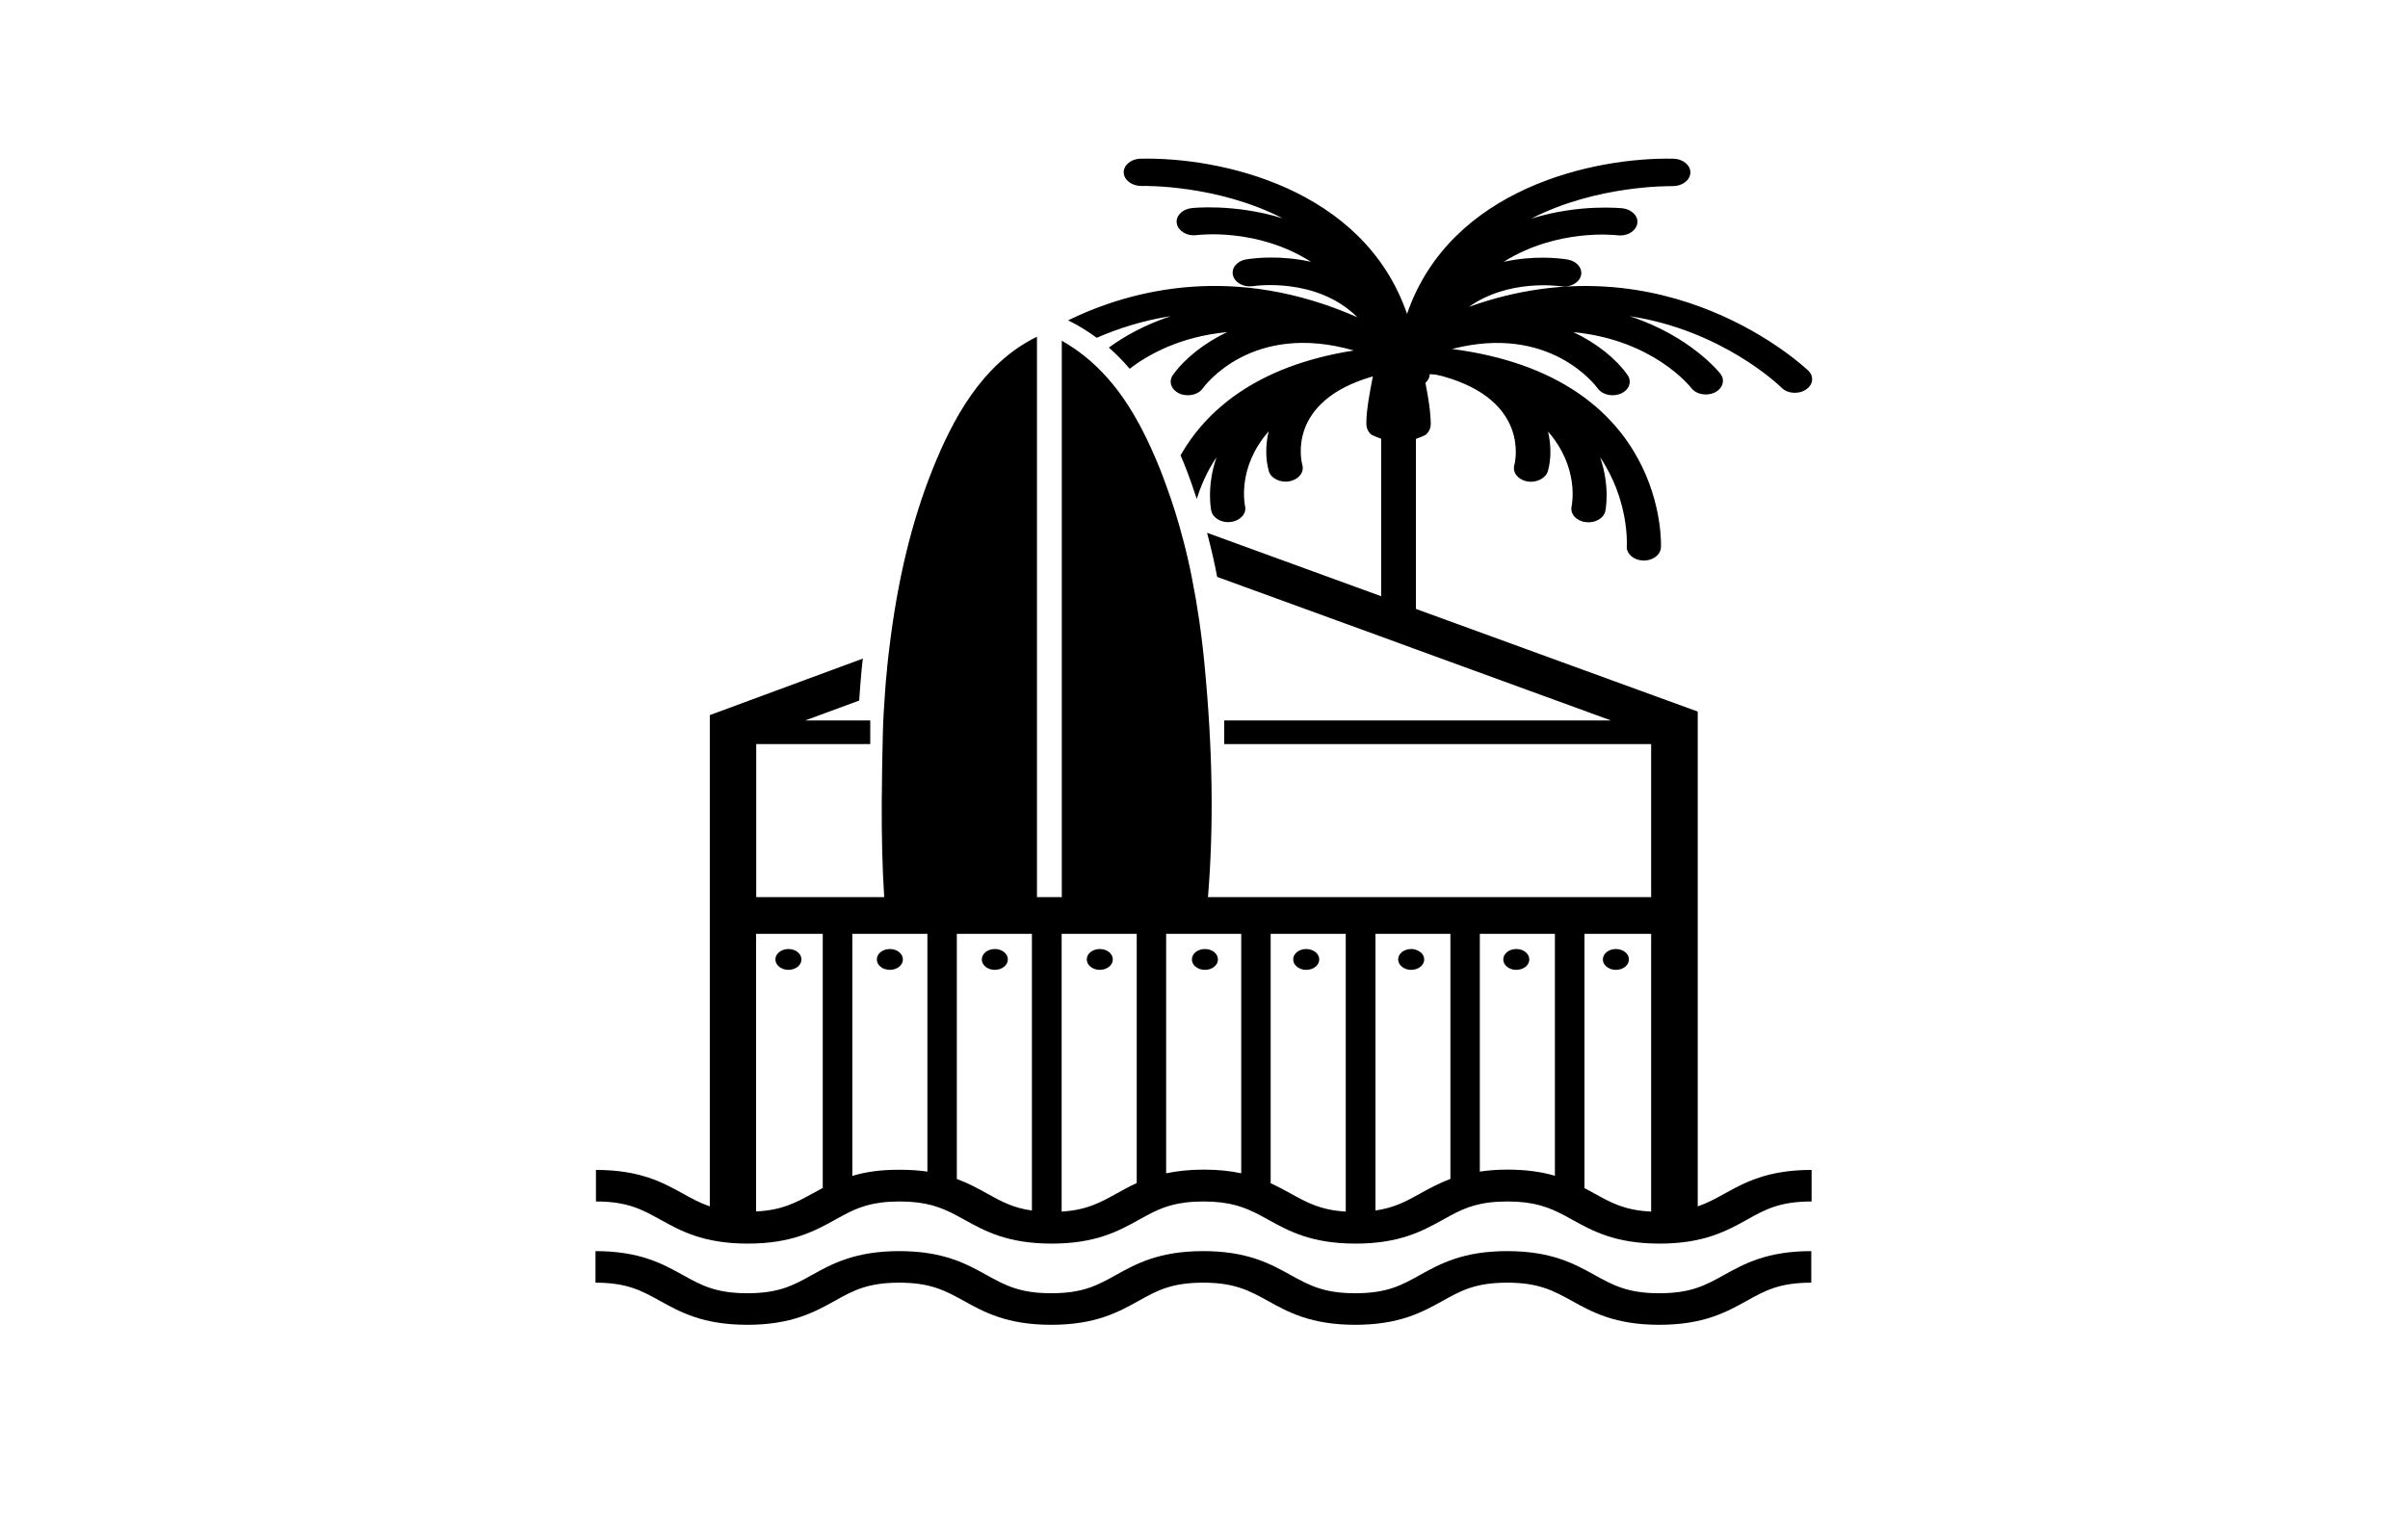 <?xml version="1.0" encoding="UTF-8"?>
<svg version="1.1" id="katman_1" xmlns="http://www.w3.org/2000/svg"
                                xmlns:xlink="http://www.w3.org/1999/xlink" x="0px" y="0px" viewBox="0 0 100 100"
                                style="enable-background:new 0 0 100 100;" xml:space="preserve" width="110" height="70">
                                <path
                                    d="M87.69,25.31c0.21,0.21,0.53,0.33,0.87,0.33c0.26,0,0.51-0.07,0.71-0.2c0.23-0.15,0.38-0.36,0.41-0.6
    c0.03-0.24-0.06-0.47-0.25-0.65c-0.1-0.09-9.19-8.8-22.14-4.16c2.58-1.83,5.86-1.36,6-1.34c0.6,0.09,1.19-0.22,1.31-0.7
    c0.06-0.23,0-0.47-0.17-0.67c-0.17-0.2-0.42-0.33-0.71-0.38c-0.63-0.1-2.21-0.27-4.16,0.15c3.47-2.18,7.26-1.75,7.43-1.73
    c0.61,0.08,1.18-0.26,1.28-0.74c0.05-0.24-0.02-0.47-0.2-0.66c-0.18-0.19-0.43-0.32-0.73-0.36c-0.03,0-2.8-0.32-5.98,0.67
    c4.25-2.19,9.02-2.12,9.23-2.12c0.62,0,1.13-0.38,1.15-0.87c0.01-0.24-0.1-0.46-0.31-0.64c-0.21-0.17-0.48-0.27-0.78-0.28
    c-5.17-0.11-14.57,1.91-17.4,10.13c-2.84-8.24-12.23-10.25-17.4-10.13c-0.61,0.01-1.1,0.42-1.09,0.91c0.02,0.48,0.53,0.87,1.15,0.87
    c0.22-0.01,4.96-0.08,9.22,2.11c-3.18-0.98-5.94-0.67-5.97-0.66c-0.29,0.04-0.55,0.16-0.73,0.36c-0.18,0.19-0.25,0.43-0.2,0.66
    c0.1,0.48,0.67,0.82,1.28,0.74c0.17-0.02,3.98-0.49,7.47,1.74c-1.96-0.43-3.57-0.26-4.21-0.16c-0.6,0.09-1,0.56-0.88,1.04
    c0.12,0.48,0.7,0.8,1.31,0.71c0.18-0.03,4.18-0.59,6.81,2.03c-7.97-3.51-14.64-1.86-18.88,0.2c0.68,0.33,1.3,0.72,1.87,1.14
    c1.38-0.6,3-1.13,4.83-1.41c-1.73,0.57-3.07,1.34-4.04,2.05c0.5,0.43,0.95,0.9,1.36,1.38c1.23-0.94,3.31-2.1,6.36-2.39
    c-1.48,0.7-2.77,1.72-3.54,2.8c-0.3,0.43-0.11,0.97,0.43,1.21c0.17,0.08,0.36,0.11,0.55,0.11c0.4,0,0.78-0.17,0.97-0.45
    c0.13-0.18,3.23-4.38,9.86-2.47c-6.45,1.01-9.69,4-11.31,6.84c0.08,0.19,0.15,0.37,0.23,0.55c0.3,0.74,0.57,1.51,0.83,2.3
    c0.26-0.85,0.66-1.79,1.29-2.73c-0.68,1.96-0.35,3.5-0.34,3.52c0.11,0.47,0.68,0.8,1.3,0.71c0.6-0.09,1.01-0.55,0.9-1.03
    c-0.02-0.11-0.53-2.53,1.54-4.88c-0.21,0.88-0.21,1.81,0.01,2.59c0.13,0.47,0.74,0.78,1.34,0.67c0.6-0.11,0.98-0.58,0.85-1.06
    c-0.05-0.17-1.1-4.16,4.6-5.79c-0.02,0.12-0.05,0.24-0.07,0.36c-0.15,0.8-0.31,1.62-0.35,2.44l0,0.05c-0.01,0.3-0.03,0.61,0.27,0.91
    c0.09,0.09,0.47,0.23,0.69,0.31v10.28L50.2,34.78c0.13,0.48,0.24,0.96,0.36,1.45c0.11,0.47,0.21,0.95,0.3,1.43l10.71,3.9l2.24,0.82
    l12.75,4.65H63.81h-2.24h-9.61h-0.64v1.54h0.72h9.53h2.24h15.37v9.99H63.81h-2.24H51.9h-0.82h-0.82c0.38-4.63,0.31-9.58-0.22-15.11
    c-0.19-2.03-0.47-3.93-0.83-5.73c-0.08-0.41-0.17-0.83-0.26-1.23c-0.02-0.1-0.05-0.19-0.07-0.29c-0.07-0.31-0.15-0.62-0.23-0.92
    c-0.32-1.23-0.68-2.41-1.1-3.54c-0.13-0.36-0.26-0.72-0.4-1.07c-0.73-1.81-1.68-3.85-3.11-5.6c-0.42-0.51-0.88-1-1.39-1.45
    c-0.35-0.31-0.71-0.59-1.1-0.86c-0.27-0.18-0.54-0.36-0.83-0.52v0.98v14.97v1.33v1.33v17.71h-0.82H39.1v-17.1v-1.33V38.8V24.32v-2.3
    v-0.04c-3.66,1.79-5.55,5.53-6.79,8.6c-1.37,3.4-2.31,7.26-2.85,11.77c-0.04,0.32-0.08,0.63-0.11,0.96
    c-0.02,0.14-0.03,0.29-0.04,0.43c-0.05,0.46-0.09,0.92-0.12,1.37c-0.07,0.97-0.13,1.92-0.15,2.84c-0.03,1.21-0.06,2.81-0.07,4.42
    c-0.01,2.27,0.04,4.3,0.16,6.19h-0.81h-0.82h-6.72v-9.99h6.61h0.82h0.01v-0.63v-0.91h-0.79h-3.46l3.53-1.3
    c0.03-0.45,0.06-0.91,0.1-1.36c0.03-0.39,0.07-0.78,0.11-1.17c0.01-0.07,0.02-0.14,0.03-0.21l-9.99,3.69v32.07
    c-0.62-0.21-1.15-0.5-1.73-0.82c-1.32-0.73-2.81-1.56-5.7-1.56v2.06c2.07,0,3.02,0.53,4.21,1.19c1.32,0.73,2.81,1.56,5.7,1.56
    c2.88,0,4.38-0.83,5.7-1.56c0.17-0.1,0.34-0.19,0.51-0.28c0.99-0.53,1.93-0.91,3.7-0.91c1.77,0,2.72,0.39,3.71,0.91
    c0.17,0.09,0.34,0.18,0.51,0.28c1.32,0.73,2.81,1.56,5.7,1.56c2.89,0,4.38-0.83,5.7-1.56c0.17-0.1,0.34-0.19,0.51-0.28
    c0.99-0.53,1.93-0.91,3.7-0.91c1.77,0,2.72,0.39,3.71,0.91c0.17,0.09,0.34,0.18,0.51,0.28c1.32,0.73,2.81,1.56,5.7,1.56
    c2.89,0,4.38-0.83,5.7-1.56c0.17-0.1,0.34-0.19,0.51-0.28c0.99-0.53,1.93-0.91,3.71-0.91c1.77,0,2.72,0.39,3.71,0.91
    c0.17,0.09,0.34,0.18,0.51,0.28c1.32,0.73,2.81,1.56,5.7,1.56c2.89,0,4.38-0.83,5.7-1.56c1.2-0.67,2.14-1.19,4.22-1.19v-2.06
    c-2.89,0-4.38,0.83-5.7,1.56c-0.58,0.32-1.11,0.61-1.73,0.82v-32.3l-18.39-6.7V28.65c0.22-0.08,0.6-0.22,0.69-0.31
    c0.3-0.3,0.29-0.61,0.27-0.91l0-0.05c-0.04-0.8-0.19-1.61-0.34-2.39c0.17-0.15,0.27-0.34,0.28-0.54c0-0.01,0-0.02,0-0.03l0.07,0.01
    c0.11,0.01,0.22,0.02,0.31,0.02c0.12,0.03,0.23,0.05,0.34,0.08l0.13,0.03c5.73,1.6,4.72,5.64,4.67,5.81
    c-0.13,0.48,0.25,0.95,0.85,1.06c0.6,0.1,1.2-0.21,1.34-0.67c0.22-0.78,0.22-1.71,0.01-2.59c2.06,2.35,1.56,4.77,1.54,4.88
    c-0.11,0.48,0.29,0.95,0.9,1.03c0.62,0.09,1.19-0.24,1.3-0.71c0-0.02,0.34-1.56-0.34-3.52c1.89,2.8,1.75,5.67,1.74,5.81
    c-0.03,0.49,0.45,0.91,1.06,0.93c0.61,0.03,1.14-0.36,1.17-0.85c0.01-0.11,0.49-11.12-13.63-12.96c6.38-1.65,9.37,2.4,9.5,2.57
    c0.2,0.28,0.57,0.45,0.97,0.45c0.19,0,0.38-0.04,0.55-0.11c0.54-0.24,0.73-0.78,0.43-1.21c-0.76-1.08-2.06-2.11-3.54-2.8
    c5.19,0.5,7.6,3.52,7.7,3.65c0.21,0.27,0.56,0.42,0.95,0.42c0.2,0,0.41-0.05,0.58-0.13c0.53-0.26,0.69-0.81,0.37-1.22
    c-0.02-0.03-1.92-2.45-5.92-3.76C83.76,21.54,87.53,25.14,87.69,25.31z M79.18,79.09c-1.71-0.08-2.6-0.57-3.68-1.17
    c-0.22-0.12-0.44-0.24-0.67-0.36V60.96h4.35V79.09z M63.81,60.96h2.27v16c-0.76,0.28-1.39,0.63-1.97,0.95
    c-0.91,0.51-1.69,0.93-2.92,1.11V60.96h0.39H63.81z M59.25,79.09c-1.64-0.1-2.51-0.58-3.58-1.17c-0.41-0.23-0.84-0.46-1.32-0.68
    V60.96h4.9V79.09z M45.6,77.23c-0.48,0.22-0.91,0.46-1.32,0.69c-1.07,0.59-1.94,1.07-3.57,1.17V60.96h4.9V77.23z M33.87,60.96h4.9
    v18.06c-1.24-0.17-2.01-0.6-2.93-1.11c-0.59-0.33-1.21-0.67-1.97-0.95V60.96z M25.12,60.96v16.59c-0.23,0.12-0.45,0.24-0.67,0.36
    c-1.09,0.6-1.98,1.09-3.68,1.17V60.96H25.12z M27.05,76.76V60.96h4.9v15.52c-0.54-0.08-1.13-0.12-1.8-0.12
    C28.88,76.35,27.88,76.51,27.05,76.76z M47.53,76.59V60.96h4.9v15.63c-0.69-0.15-1.5-0.24-2.45-0.24
    C49.02,76.35,48.22,76.45,47.53,76.59z M68,76.48V60.96h4.9v15.79c-0.83-0.24-1.83-0.4-3.1-0.4C69.13,76.35,68.54,76.4,68,76.48z" />
                                <path d="M79.71,84.42c-2.07,0-3.02-0.53-4.22-1.19c-1.32-0.73-2.81-1.56-5.7-1.56c-2.89,0-4.38,0.83-5.7,1.56
    c-1.2,0.67-2.14,1.19-4.22,1.19c-2.07,0-3.02-0.53-4.22-1.19c-1.32-0.73-2.81-1.56-5.7-1.56c-2.89,0-4.38,0.83-5.7,1.56
    c-1.2,0.67-2.14,1.19-4.22,1.19c-2.07,0-3.02-0.53-4.22-1.19c-1.32-0.73-2.81-1.56-5.7-1.56c-2.88,0-4.38,0.83-5.7,1.56
    c-1.2,0.67-2.14,1.19-4.21,1.19c-2.07,0-3.02-0.53-4.21-1.19c-1.32-0.73-2.81-1.56-5.7-1.56v2.06c2.07,0,3.02,0.53,4.21,1.19
    c1.32,0.73,2.81,1.56,5.7,1.56c2.88,0,4.38-0.83,5.7-1.56c1.2-0.67,2.14-1.19,4.21-1.19c2.07,0,3.02,0.53,4.22,1.19
    c1.32,0.73,2.81,1.56,5.7,1.56c2.89,0,4.38-0.83,5.7-1.56c1.2-0.67,2.14-1.19,4.22-1.19c2.07,0,3.02,0.53,4.22,1.19
    c1.32,0.73,2.81,1.56,5.7,1.56c2.89,0,4.38-0.83,5.7-1.56c1.2-0.67,2.14-1.19,4.22-1.19c2.07,0,3.02,0.53,4.22,1.19
    c1.32,0.73,2.81,1.56,5.7,1.56c2.89,0,4.38-0.83,5.7-1.56c1.2-0.67,2.14-1.19,4.22-1.19v-2.06c-2.89,0-4.38,0.83-5.7,1.56
    C82.73,83.9,81.78,84.42,79.71,84.42z" />
                                <path d="M22.88,63.31c0.47,0,0.85-0.3,0.85-0.68c0-0.38-0.38-0.68-0.85-0.68c-0.47,0-0.85,0.3-0.85,0.68
    C22.03,63,22.41,63.31,22.88,63.31z" />
                                <path d="M29.5,61.95c-0.47,0-0.85,0.3-0.85,0.68c0,0.38,0.38,0.68,0.85,0.68c0.47,0,0.85-0.3,0.85-0.68
    C30.35,62.25,29.97,61.95,29.5,61.95z" />
                                <path d="M37.2,62.63c0-0.38-0.38-0.68-0.85-0.68c-0.47,0-0.85,0.3-0.85,0.68c0,0.38,0.38,0.68,0.85,0.68
    C36.82,63.31,37.2,63,37.2,62.63z" />
                                <path
                                    d="M43.2,63.31c0.47,0,0.85-0.3,0.85-0.68c0-0.38-0.38-0.68-0.85-0.68s-0.85,0.3-0.85,0.68C42.35,63,42.73,63.31,43.2,63.31z" />
                                <path d="M50.06,61.95c-0.47,0-0.85,0.3-0.85,0.68c0,0.38,0.38,0.68,0.85,0.68c0.47,0,0.85-0.3,0.85-0.68
    C50.91,62.25,50.53,61.95,50.06,61.95z" />
                                <path d="M56.67,63.31c0.47,0,0.85-0.3,0.85-0.68c0-0.38-0.38-0.68-0.85-0.68c-0.47,0-0.85,0.3-0.85,0.68
    C55.82,63,56.2,63.31,56.67,63.31z" />
                                <path d="M63.52,63.31c0.1,0,0.2-0.02,0.28-0.04c0.33-0.09,0.57-0.34,0.57-0.64c0-0.3-0.24-0.54-0.57-0.64
    c-0.09-0.03-0.18-0.04-0.28-0.04c-0.47,0-0.85,0.3-0.85,0.68C62.67,63,63.05,63.31,63.52,63.31z" />
                                <path d="M70.38,61.95c-0.47,0-0.85,0.3-0.85,0.68c0,0.38,0.38,0.68,0.85,0.68c0.47,0,0.85-0.3,0.85-0.68
    C71.23,62.25,70.85,61.95,70.38,61.95z" />
                                <path d="M76.88,63.31c0.47,0,0.85-0.3,0.85-0.68c0-0.38-0.38-0.68-0.85-0.68c-0.47,0-0.85,0.3-0.85,0.68
    C76.02,63,76.41,63.31,76.88,63.31z" />
                            </svg>